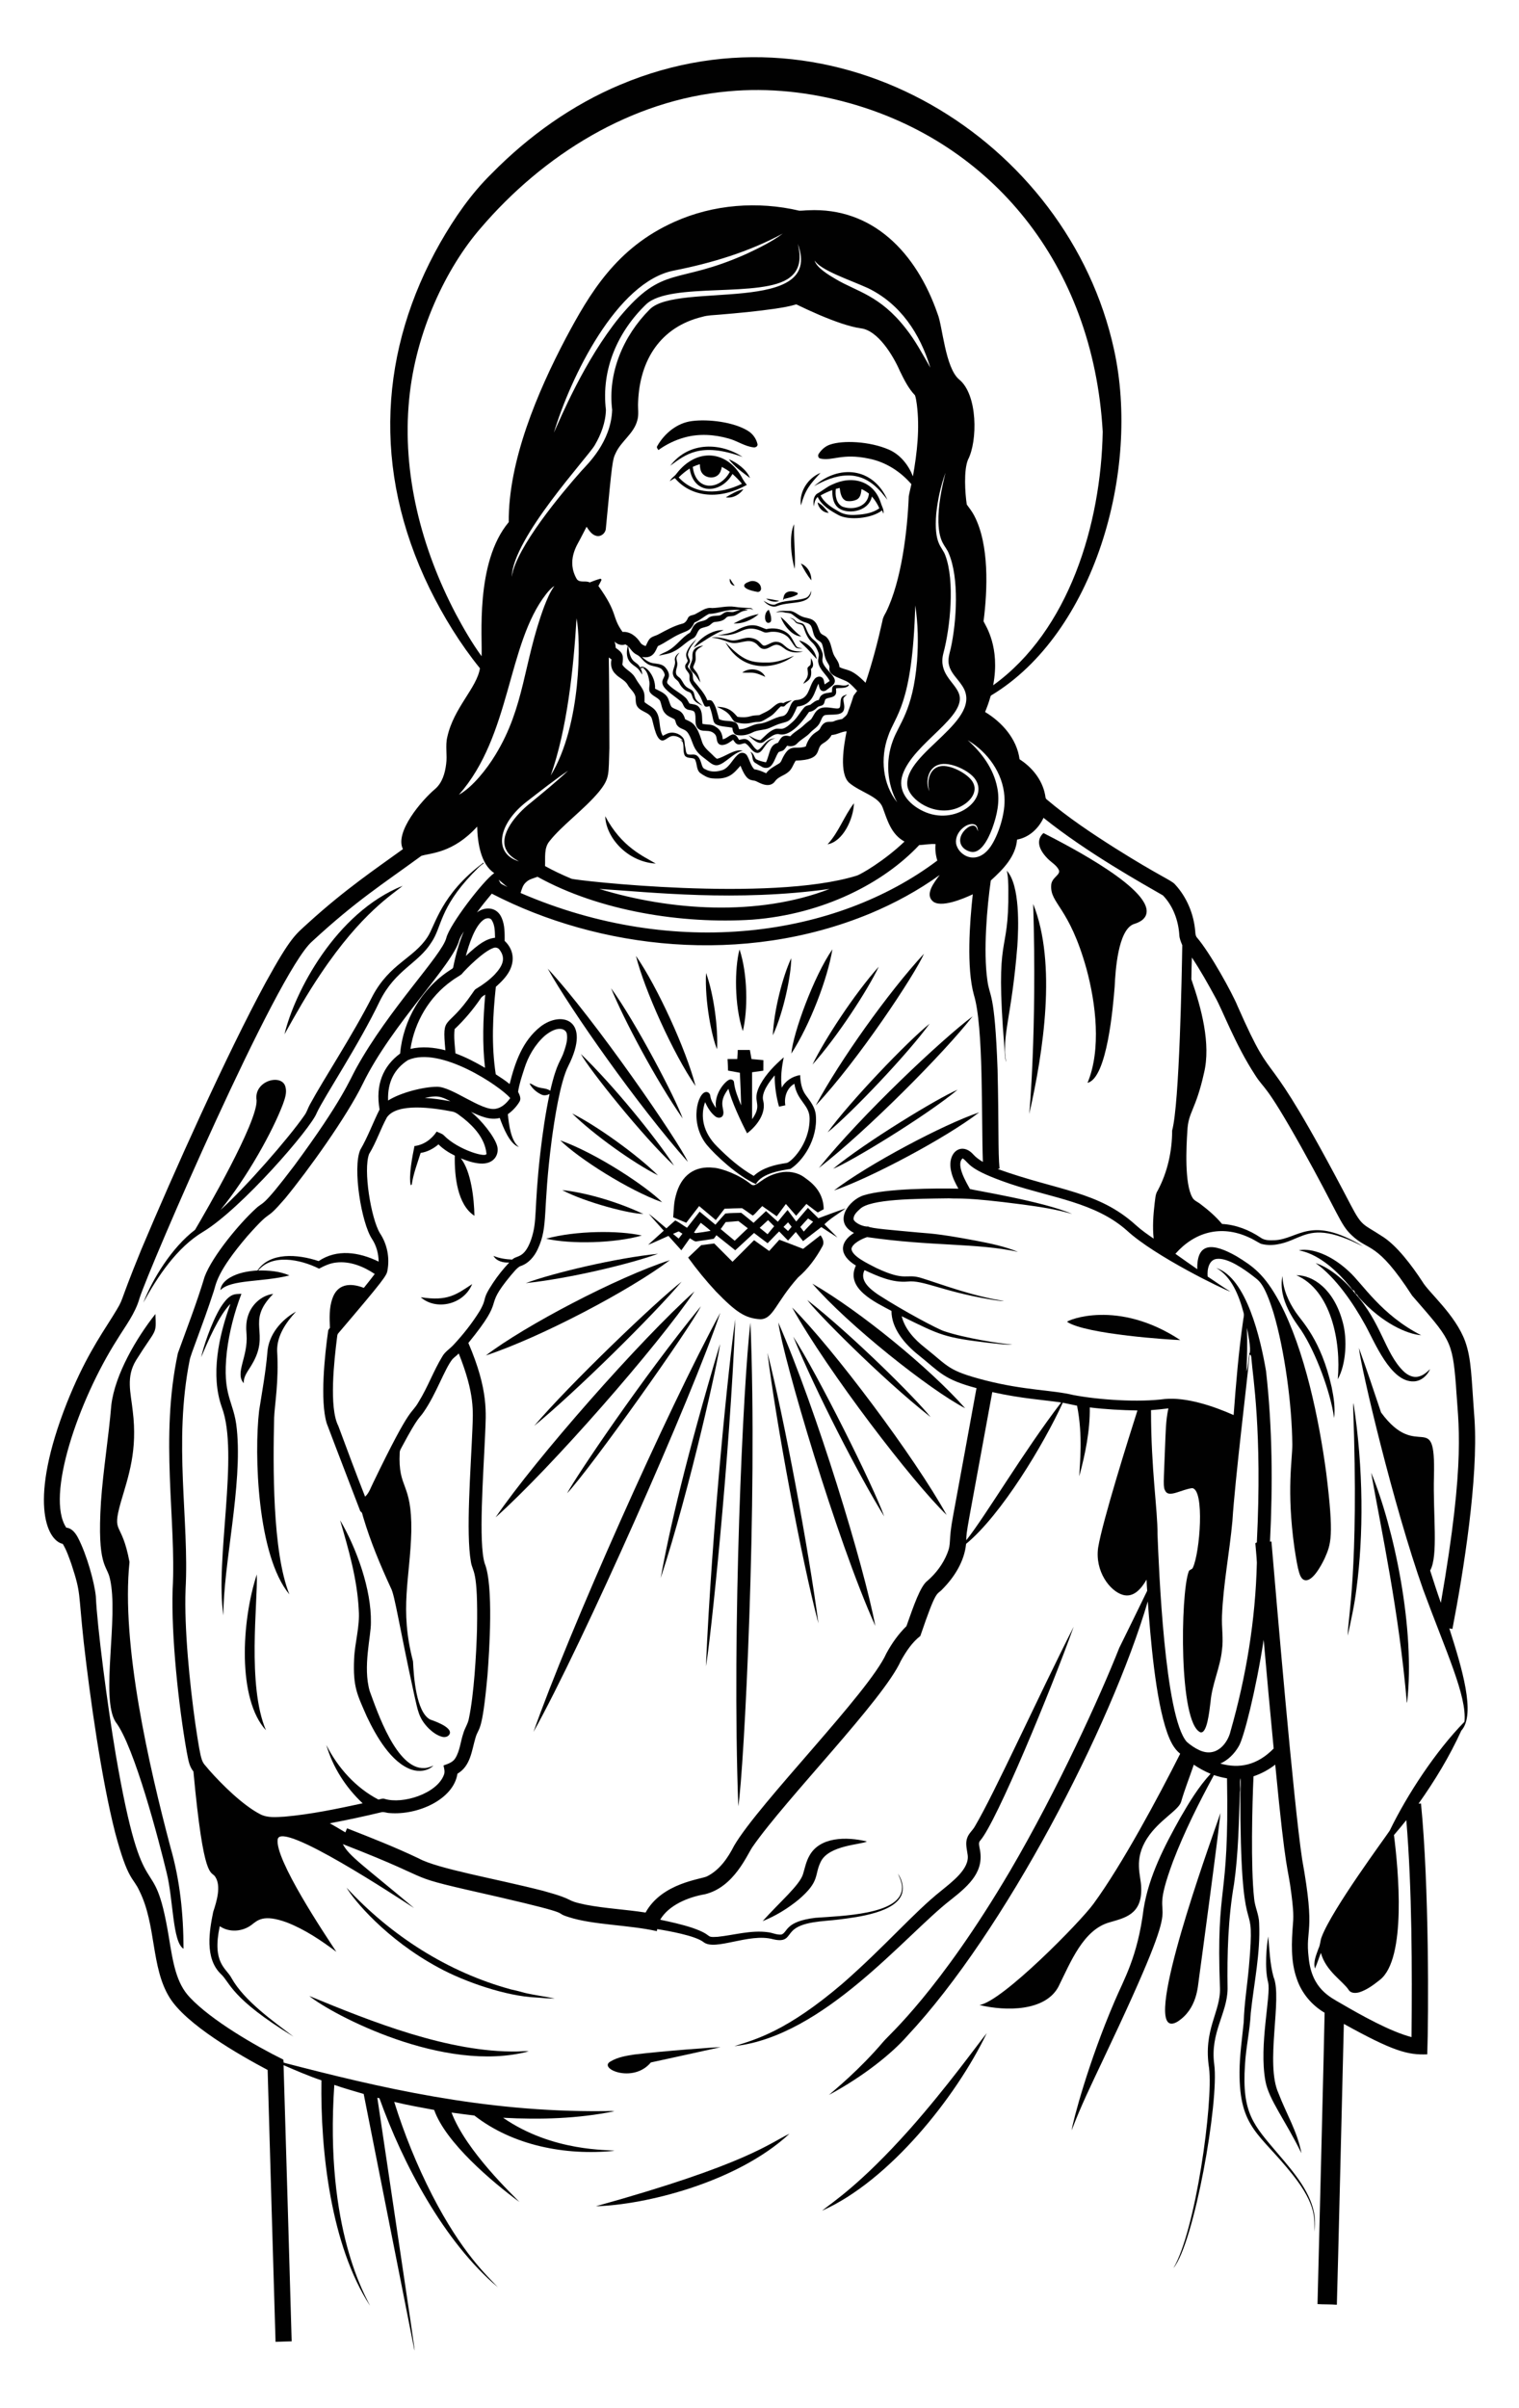 <?xml version="1.0" encoding="UTF-8"?>
<!DOCTYPE svg  PUBLIC '-//W3C//DTD SVG 1.1//EN'  'http://www.w3.org/Graphics/SVG/1.1/DTD/svg11.dtd'>
<svg enable-background="new 0 0 1060.326 1679.984" version="1.1" viewBox="0 0 1060.3 1680" xml:space="preserve" xmlns="http://www.w3.org/2000/svg">
<g fill="#010101">
	<path d="m433.08 59.062c150.38-63.387 312.62 38.896 344.49 184.61 18.8 85.126-14.1 198.31-85.496 241.36-0.722 0.333-0.722 1.219-0.971 1.862-0.954 3.346-2.161 6.608-3.493 9.819 11.912 7.183 22.194 18.802 24.078 33.005 8.639 5.508 15.625 14.107 17.719 24.287 0.367 1.298 0.09 3.013 1.394 3.86 14.841 12.55 31.047 23.362 47.44 33.756 31.247 19.661 39.436 22.455 41.904 25.325 8.301 8.95 13.204 20.822 14.175 32.955 0.107 1.411 0.169 2.974 1.146 4.125 9.448 10.965 24.964 39.384 28.356 47.79 28.882 65.492 13.88 14.13 79.243 139.24 7.754 14.774 8.395 12.727 21.212 21.116 10.711 6.429 21.633 21.375 28.508 31.837 4.426 7.696 23.049 23.057 29.913 41.718 4.497 12.598 4.302 24.746 6.557 54.561 2.65 41.303-7.626 105.76-15.433 146.16-0.542-0.102-1.631-0.305-2.172-0.406 8.65 27.115 18.744 59.95 8.38 71.326-8.182 17.933-18.441 34.868-29.845 50.933 0.429-0.023 1.275-0.073 1.698-0.096 5.681 57.115 5.353 148.35 4.373 175-13.67 0.55-23.797-2.17-58.224-21.234-0.094 3.945-4.641 191.96-4.875 195.93-4.492-0.389-9.012-0.181-13.504-0.468 0.105-4.081 4.965-196.4 4.955-203.25-8.955-5.225-16.026-13.667-19.355-23.509-4.435-12.369-3.736-25.754-2.731-38.637 0.672-6.839-0.243-13.69-1.072-20.473-2.602-21.14-3.641-10.658-11.303-90.467-4.554 3.544-9.7 6.303-15.168 8.143-0.908 19.661-2.003 63.005 0.418 85.106 0.451 5.959 3.448 11.393 3.516 17.42 0.948 21.025-3.623 41.746-5.852 62.557-0.581 12.144-3.374 24.061-4.035 36.21-2.271 34.04 6.132 42.04 23.057 62.038 11.512 13.441 23.597 27.67 25.591 43.953 0.316 3.47 0.209 6.98 0.023 10.468-0.503-8.177 2.029-17.933-15.388-39.816-22.909-28.954-37.242-32.174-37.085-71.58 0.056-11.703 1.772-23.294 2.929-34.913 0.356-12.877 2.466-25.613 3.606-38.423 4.85-54.815-4.664-8.587-5.908-102.77-0.085-8.058-0.175-16.122 0.147-24.174-0.011-1.608 0.045-3.216-0.135-4.797-0.796 3.182 0.226 6.523-0.406 9.762-0.722 21.33-1.033 42.756-4.046 63.928-4.215 24.186-4.898 48.845-4.531 73.341-0.187 17.021-12.261 30.588-9.333 52.49 3.58 25.929-14.056 124.94-28.435 142.26 15.457-26.006 27.787-115.23 24.857-139.46-4.278-27.012 8.188-39.194 7.584-55.916-2.765-75.971 6.534-56.707 4.932-146.27-3.109-0.53-6.168-1.275-9.147-2.274-10.586 19.502-20.563 39.399-28.519 60.136-22.13 59.771 18.53-3.35-49.2 139.18-7.562 16.02-15.36 31.967-21.584 48.563 0.816-6.294 11.663-47.521 30.065-90.253 6.139-14.632 15.967-30.466 20.173-64.386 3.674-22.797 14.468-43.586 25.619-63.517 6.218-10.727 12.685-21.477 21.121-30.624-4.108-1.71-8.035-3.848-11.72-6.337-2.929 8.668-6.337 17.172-8.882 25.963-1.859 5.948-15.421 12.715-23.508 25.134-9.956 15.131-4.348 26.443-4.323 34.76 0.726 18.921-12.019 21.1-22.019 24.095-18.372 5.074-27.171 27.617-35.765 44.946-9.174 17.151-36.383 17.24-55.176 12.753 15.804-2.17 70.943-58.462 79.667-70.632 19.904-27.141 45.273-74.516 60.509-104.67-4.554-3.6-7.014-9.063-8.966-14.378-8.427-23.7-11.776-66.942-13.645-91.928-25.698 87.294-99.837 230.55-167.97 303.24-10.294 11.801-30.253 28.06-54.601 41.092 3.675-3.241 21.147-17.314 38.123-37.322 3.453-4.253 38.708-34.859 88.249-118.86 33.408-56.948 63.294-122.8 76.275-155.7 6.518-13.266 13.069-26.516 19.502-39.822-0.186-2.601-0.372-5.203-0.435-7.798-3.856 6.64-9.216 12.759-16.607 10.625-8.957-2.599-19.584-16.432-17.183-33.039 3.109-18.736 21.599-77.395 27.413-95.579-11.105-0.22-22.227-0.762-33.259-2.139 0.198 16.291-3.132 32.385-7.341 48.049 0.327-8.829 2.649-28.245-1.541-49.24-3.329-0.66-6.642-1.388-9.96-2.088-13.364 29.08-42.807 78.125-67.495 98.474-1.236 12.194-8.075 23.074-16.539 31.623-4.131 4.564-3.909-1.161-15.399 32.61-5.869 4.599-10.027 10.958-13.628 17.403-12.249 27.216-80.115 96.058-103.41 129.62-3.755 5.211-12.836 28.282-33.378 33.197-11.621 1.991-25.237 7.562-31.171 17.758 7.488 1.574 14.976 3.228 22.256 5.609 15.702 5.391 8.369 6.909 17.899 6.32 11.641-1.224 23.232-4.83 35.026-3.211 3.2 0.339 6.218 2.014 9.497 1.608 4.464-1.639 2.346-9.111 23.655-11.658 17.873-1.352 58.789-2.158 60.379-19.829 0.44-3.871-1.236-7.516-2.754-10.959 2.675 3.911 4.148 9.029 2.878 13.718-3.993 13.256-30.465 16.56-44.291 18.272-10.381 1.347-26.066 1.145-32.526 8.216-3.399 3.527-3.656 7.87-13.408 5.496-16.689-4.463-40.112 8.385-48.292 2.099-5.724-4.606-25.277-8.006-32.447-9.13-0.039 0.356-0.13 1.078-0.175 1.433-19.845-4.457-44.476-4.274-61.542-9.807-12.103-3.718 7.002-1.074-48.433-13.91-74.959-16.975-34.707-8.078-109.26-37.006 4.446 8.472 13.543 14.156 49.748 44.602-11.151-7.158-92.607-61.101-95.185-48.038-2.414 13.698 33.15 66.761 40.917 78.561-10.744-8.024-22.013-15.62-34.574-20.506-16.421-5.962-20.422-1.487-24.744 1.817-6.286 4.689-15.512 5.366-22.058 0.818-5.533 25.885 4.504 29.178 8.154 36.109 8.948 16.054 29.247 30.226 43.326 40.962-44.199-27.108-43.925-37.448-50.764-43.755-11.421-11.087-7.926-30.342-5.299-43.304 2.425-7.329 5.703-18.047 1.422-24.484-2.897-4.63-8.028 4.383-15.23-73.499-3.239-3.798-3.64-8.938-4.661-13.611-5.712-32.134-10.915-81.047-9.847-113.52 2.631-48.388-9.063-105.22 3.657-164.63 6.427-17.753 13.278-35.387 18.712-53.483 5.491-14.459 24.149-36.913 35.624-47.372 5.597-5.363 3.54 0.825 26.905-29.992 33.798-45.741 38.854-60.22 43.225-67.957 22.805-41.394 59.786-78.783 62.896-90.873 2.242-9.27 25.612-39.829 33.474-45.301-9.442-6.104-11.664-21.256-11.918-32.424-16.942 18.647-32.598 18.369-38.964 20.416-27.704 20.245-45.389 31.219-76.298 59.736-24.635 21.514-113.58 227.66-120.39 248.78-2.968 10.688-9.926 19.547-15.614 28.875-27.092 42.494-50.133 109.6-35.55 131.28 3.944 0.361 6.45 3.815 8.171 7.031 6.232 11.993 11.517 31.331 12.46 40.934 0.915 20.963 7.986 75.224 13.904 110.38 19.872 115.7 26.128 60.981 37.057 127.3 2.898 17.68 5.055 32.1 14.751 42.175 14.998 15.941 45.62 33.682 65.147 43.292 0.079 0.694 0.164 1.416 0.254 2.15 65.955 17.123 139.08 34.6 222.88 33.812 2.663 0.09 5.333-0.299 7.99 0.068-25.517 5.214-51.757 5.959-77.697 4.554 35.065 24.175 74.093 22.055 77.742 23.057-34.592 3.517-71.181-3.851-97.775-24.609-5.321-0.683-10.654-1.275-15.958-2.077 10.222 27.08 43.593 58.223 47.395 62.399-19.372-14.29-51.522-41.512-59.533-64.233-9.322-1.738-18.672-3.358-27.882-5.626 6.986 22.368 15.811 44.167 26.488 65.034 20.799 40.446 38.399 56.275 45.866 64.307-37.616-31.659-66.416-86.453-82.669-131.86-0.367-0.09-1.1-0.271-1.467-0.356 28.053 188.21 25.793 173.2 25.946 176.4-11.839-59.679-23.638-119.36-35.466-179.05-6.856-2.048-13.763-3.927-20.512-6.32-6.933 101.14 22.47 148.4 24.925 154.07-27.258-42.041-34.636-107.32-33.931-157.25-8.995-3.036-17.713-6.817-26.42-10.592 1.964 64.222 3.792 128.46 5.654 192.68-3.747 0.135-7.499 0.147-11.246 0.355-1.868-63.229-3.764-126.45-5.524-189.68-19.614-10.395-57.071-31.746-68.606-50.764-12.89-21.043-9.069-50.245-20.811-73.973-4.555-10.096-7.903-6.55-17.075-41.007-9.634-37.938-17.407-93.562-21.838-132.35-3.981-36.432-1.767-33.813-8.617-54.708-1.721-4.842-3.38-9.762-6.032-14.181-11.67-2.677-23.849-30.735 2.771-98.203 11.768-29.545 22.366-45.294 32.057-60.588 9.194-15.027 2.221-3.256 19.993-46.667 22.307-52.972 59.586-136.15 86.816-186.26 17.727-32.125 20.764-33.315 29.608-41.453 25.998-23.668 47.915-38.33 66.18-51.565-5.931-11.671 12.9-33.93 22.515-42.006 4.943-4.289 6.867-10.97 7.629-17.25 0.925-6.354-0.739-12.843 0.858-19.129 4.5-20.291 20.629-34.139 22.747-47.779-13.859-17.115-25.449-36.002-35.167-55.741-40.661-83.292-34.462-167.2 7.37-240.99 10.027-17.521 21.595-34.36 36.081-48.512 25.637-26.06 55.996-47.757 89.785-61.937m75.226 4.677c-67.717 6.041-129.13 44.286-172.92 95.585-23.657 27.28-45.303 71.851-49.799 119.41-5.028 51.541 8.474 103.69 32.554 149.55 5.44 10.174 11.235 20.202 18.007 29.558 0.715-12.172-4.682-65.422 18.971-93.565-0.372-42.484 19.985-90.66 39.861-128.38 16.485-30.872 35.134-63 75.829-81.122 27.114-12.211 58.286-14.547 87.138-7.759 2.054 0.04 4.102-0.271 6.168-0.305 45.006-2.183 75.532 29.521 90.343 72.269 3.452 8.281 5.288 37.556 15.033 45.77 13.094 10.591 12.936 43.051 6.207 55.944-3.101 7.357-2.063 23.429-0.869 31.301 1.896 2.584 3.888 5.135 5.338 8.019 10.381 20.132 9.22 51.135 6.376 73.465 1.409 3.064 11.734 17.875 6.715 44.618 52.916-38.091 75.269-112.32 76.467-176.89-6.745-117.64-78.27-201.7-176.84-229.26-27.413-7.68-56.198-10.851-84.587-8.211m-37.717 125c-40.083 7.604-72.462 74.84-83.966 113.14 4.419-9.587 21.278-50.457 45.99-80.812 30.876-36.966 39.235-21.858 88.65-44.02 8.696-4.08 17.431-8.335 25.162-14.09-23.611 12.77-49.591 20.579-75.836 25.782m86.325-18.542c0.605 3.151 4.514 15.857-5.586 23.401-18.744 14.686-83.344 2.759-100.3 18.723-19.79 19.089-31.448 45.278-28.073 73.64-0.203 8.763-3.436 17.262-7.855 24.744-4.917 8.413-57.14 64.563-57.879 91.737 2.861-20.318 35.327-58.956 48.602-73.871 4.145-4.618 20.698-20.056 21.483-42.598-3.169-25.785 7.721-51.558 26.177-70.057 19.107-19.658 122.02 4.379 103.43-45.719m11.686 11.505c1.29 5.098 10.078 10.292 14.976 13.154 14.317 8.55 30.592 11.063 48.693 34.331 6.732 8.447 11.777 18.035 17.143 27.362-7.24-23.893-20.979-44.572-43.535-55.515-12.924-5.868-33.048-12.375-37.277-19.332m-27.238 33.638c-13.058 1.896-26.206 3.115-39.348 4.215-3.922 0.367-7.911 0.35-11.709 1.478-29.15 7.028-43.895 30.049-44.895 59.905-0.22 4.142 0.66 8.385-0.581 12.437-2.381 9.187-11.303 14.412-15.1 22.842-2.15 4.482-2.383 5.653-6.85 52.789-0.305 3.12-3.499 5.694-6.619 4.859-3.233-0.745-5.062-3.82-6.822-6.348-1.507 3.019-3.126 5.976-4.655 8.983-1.797 3.557-9.646 14.767-2.127 27.583 2.156 2.776 6.151 0.779 8.989 2.268 2.489-0.971 4.983-1.941 7.573-2.613l0.7 0.7c-0.615 1.518-1.45 2.929-2.206 4.379 13.993 19.476 9.053 21.23 16.855 32.08 5.22-0.502 9.768 3.239 12.426 7.403 0.79 1.337 2.291 1.947 3.69 2.455 0.897-1.563 1.467-3.329 2.573-4.768 1.636-2.043 4.418-2.28 6.568-3.532 5.259-2.788 10.496-5.761 16.297-7.279 2.127-0.406 3.307-2.206 4.119-4.046 1.016-2.206 3.832-1.693 5.581-2.929 3.538-1.761 7.014-4.689 11.218-3.973 5.282-0.124 10.53-1.665 15.84-0.869 3.555 0.621 7.161 0.604 10.75 0.841 1.021-0.039 1.659 0.796 2.297 1.467-1.935-1.557-4.379-0.604-6.602-0.626 0.942 0.096 1.857 0.322 2.748 0.677-1.478 0.305-3.013 0.389-4.396 1.027-2.195 0.942-4.001 2.844-6.484 3.053-1.524 0.271-3.38-0.068-4.447 1.32-1.919 2.099-4.813 2.551-7.499 2.793-1.924 0.045-2.934 1.896-4.503 2.703-1.856 0.942-4.029 1.055-5.869 2.031-2.432 1.676-2.353 5.423-5.169 6.743-4.938 2.415-8.504 6.862-13.509 9.164-3.183 1.732-6.839 2.037-10.298 2.9 1.975-1.704 4.593-2.291 6.766-3.685 5.688-3.228 9.232-9.079 14.914-12.318 1.467-2.099 1.992-4.954 4.306-6.422 2.37-2.02 5.987-1.332 8.188-3.595 2.065-2.015 5.135-1.653 7.765-1.975 1.873-0.175 3.042-1.919 4.791-2.415 1.868-0.643 3.843 0.384 5.722-0.203 1.445-0.406 2.833-0.987 4.294-1.36-11.526-0.496-14.493 2.701-21.708 2.821-3.555 1.71-6.422 4.627-10.157 5.998-2.831 5.872-4.645 5.484-10.253 8.024-5.355 2.347-9.982 6.044-15.298 8.459-1.511 2.725-2.902 9.141-11.133 7.55 2.274 1.947 4.763 3.939 7.827 4.373 2.861 0.48 6.185 0.491 8.323 2.765 1.772 1.992 3.482 4.774 2.404 7.511-0.389 1.354-1.71 2.923-0.44 4.215 3.516 3.894 8.526 6.027 12.341 9.599 1.253 1.117 1.84 2.72 2.765 4.08 2.246 0.53 4.949 0.451 6.546 2.432 2.788 3.245 2.015 7.782 2.5 11.709 3.126 0.745 6.693 0.011 9.379 2.195 3.143 1.676 4.588 5.18 4.763 8.594 2.545-0.491 4.294-2.624 6.709-3.363 2.443-0.474 3.657 2.037 4.678 3.769 1.806-0.31 3.753-1.146 5.524-0.214 3.239 1.546 4.148 5.649 7.246 7.319 3.089-0.435 5.993-8.613 12.505-8.092-7.443 0.901-8.349 11.607-13.549 9.892-3.245-1.213-4.486-4.954-7.449-6.563-1.552-0.056-2.94 0.965-4.503 0.813-1.941-6e-3 -2.94-1.907-3.956-3.256-2.02 1.552-4.153 3.183-6.732 3.589-1.287 0.282-2.748-0.028-3.6-1.067-1.428-1.8-0.739-4.441-2.189-6.224-3.943-4.495-9.141-0.674-12.352-4.554-2.477-3.267-0.412-7.714-2.156-11.229-1.433-1.546-3.939-0.824-5.603-2.031-2.139-1.162-2.116-4.069-4.046-5.445-6.063-5.001-11.977-8.277-12.651-12.443-0.418-2.06 1.061-3.758 1.653-5.603-0.175-1.755-1.202-3.403-2.489-4.571-3.16-1.93-7.302-1.428-10.248-3.837-2.68-1.625-4.063-4.751-6.969-6.021-2.556-1.264-4.08-3.702-5.818-5.823 1.735 13.044 5.795 9.704 8.329 14.886 2.869-2.844 10.881 5.392 10.439 14.751 2.833 1.501 6.066 2.63 8.12 5.231 1.727 2.184 1.8 5.175 3.352 7.454 3.007 2.596 7.447 1.355 9.503 8.622 3.923 2.08 7.599 1.807 11.737 15.569 0.976 3.414 3.702 5.874 6.235 8.193 1.422 1.241 2.579 2.805 4.198 3.826 4.963-0.852 12.927-7.475 18.108-5.536-6.054 0.744-12.236 9.004-17.538 9.999-2.663 0.48-4.864-1.332-6.794-2.872-2.72-2.206-5.761-4.114-7.855-6.975-3.087-3.939-3.47-9.271-6.574-13.193-1.744-2.212-5.028-2.212-6.783-4.424-1.32-1.208-1.179-3.216-2.15-4.565-2.235-1.298-4.859-2.082-6.563-4.136-2.33-2.404-2.319-5.953-3.589-8.859-1.964-2.579-5.711-3.307-7.223-6.303-0.818-2.218 0.316-4.593-0.169-6.867-0.553-3.374-1.303-7.212-4.193-9.412l0.485-0.327c-0.875 0.028-1.778-0.011-2.534 0.474 1.021 1.208 1.067 2.833 1.298 4.328-1.208-1.631-2.122-3.521-3.747-4.791-2.677-2.348-9.051-4.505-6.376-15.258-0.547-0.367-1.095-0.728-1.631-1.083-2.72 0.959-5.694 0.079-7.629-1.992 0.536 1.416 0.745 2.923 0.846 4.435 5.243 3.567 5.512 5.406 4.599 11.698 1.727 2.788 4.819 4.221 7.025 6.563 1.817 1.67 2.652 4.063 4.114 6.01 5.005 6.91 4.289 7.251 4.351 13.554 2.635 2.308 6.207 3.561 8.16 6.614 3.329 5.067 1.591 11.698 4.599 16.923 0.925-0.491 1.845-1.016 2.821-1.428 3.77-1.794 8.639-0.48 11.229 2.731 1.518 1.873 0.971 4.407 1.62 6.591 0.463 1.574 0.231 3.532 1.383 4.83 3.129 1.592 7.084-2.601 9.768 6.235 0.525 1.659 0.909 3.803 2.844 4.356 3.815 2.212 8.572 1.862 12.572 0.361 4.977-2.381 6.755-8.318 11.224-11.337 1.727-0.971 4.108-0.48 5.208 1.202 1.952 3.126 2.59 7.059 5.163 9.796 2.94 0.35 5.643 1.552 8.318 2.765 2.178-3.081 5.62-4.746 8.747-6.67 1.862-0.937 2.173-3.166 3.177-4.802 5.088-9.486 8.2-4.807 15.738-7.2 1.14-3.815 3.329-7.437 6.681-9.683 1.191-0.869 2.714-1.484 3.335-2.934 3.282-6.667 7.081-3.679 9.638-5 1.828-0.841 3.826-1.134 5.773-1.58 1.32-1.236 3.098-2.24 3.713-4.035 6.24-16.565 2.248-9.309 6.715-15.563-1.868-2.048-3.786-4.069-5.965-5.784-3.919-2.879-14.427-4.301-13.385-10.225 0.282-1.777-1.151-3.121-1.845-4.605-2.015-3.617-1.93-7.883-3.183-11.732-0.626-2.336-3.487-2.663-4.655-4.588-1.93-2.483-1.721-5.863-3.262-8.521-1.208-1.902-3.617-2.054-5.496-2.9-2.861-1.095-5.079-3.262-7.533-4.994-1.591-1.236-3.696-0.875-5.519-1.411-1.964-0.559-4.006-0.327-5.965 0.09 3.154-1.856 6.839-0.959 10.287-1.083 2.963 0.435 5.163 2.782 7.911 3.826 2.754 1.258 6.128 1.033 8.498 3.121 2.359 1.958 2.912 5.112 4.159 7.759 0.841 1.986 3.324 2.156 4.661 3.674 2.821 2.861 3.171 7.048 4.401 10.688 1.027 3.583 4.464 6.117 4.503 10.056 5.118 2.769 7.927 0.424 18.244 10.964 4.74-14.102 8.526-28.514 11.76-43.033 0.265-2.268 1.439-4.232 2.528-6.179 10.814-21.885 14.93-56.696 15.879-80.88 0.502-2.838 1.247-5.632 1.828-8.453-7.635-8.871-18.046-15.541-29.603-17.803-18.931-4.048-25.666 1.884-33.919-0.079-1.608-0.333-1.981-2.246-1.061-3.436 1.879-2.833 4.599-5.254 7.883-6.314 8.742-3.029 27.289-2.412 41.046 3.549 7.917 3.482 13.628 10.699 16.731 18.616 2.934-16.511 4.853-33.445 2.725-50.177-0.361-2.139-0.553-4.334-1.292-6.376-4.661-4.859-7.629-10.987-10.558-16.968-4.766-10.933-15.378-28.329-27.204-29.727-4.43-0.621-8.73-1.896-12.984-3.233-11.026-3.674-21.646-8.447-32.103-13.492-4.719 1.444-9.611 2.217-14.475 2.968m112.17 142.89c-1.762 21.94 4.107 22.829 6.377 29.405 6.626 17.718 3.471 50.01-1.422 68.234-3.574 13.88 7.413 19.67 10.75 27.701 6.669 16.18-31.637 34.624-39.151 56.807-3.885 11.099 3.722 20.509 14.203 25.5 22.2 10.76 46.248-8.213 36.464-22.222-3.899-5.818-17.497-12.652-25.506-10.146-7.451 2.25-9.489 11.888-6.568 18.588-2.14-8.56 0.939-16.18 7.522-17.459 7.05-1.542 19.405 5.266 22.668 10.755 4.459 7.147-2.007 15.151-11.049 18.52-15.845 5.815-32.969-5.839-34.433-15.586-3.12-23.24 55.32-45.933 37.892-70.384-2.979-4.526-7.432-8.244-8.797-13.678-1.157-4.052 0.305-8.143 1.213-12.076 4.029-18.412 5.97-48.79-1.461-66.157-2.195-5.551-6.665-6.851-7.195-21.573-0.209-11.732 2.156-23.316 4.954-34.653-3.307 9.154-5.412 18.753-6.461 28.424m-272.33 56.277c-27.381 35.14-24.291 98.478-60.864 139.97 9.452-5.229 19.495-17.913 25.551-27.938 20.565-33.678 19.349-63.921 33.942-103.29 1.952-4.988 3.978-10.044 7.155-14.401-2.325 1.428-4.091 3.561-5.784 5.66m257.68 7.9c-1.997 70.598-14.223 76.585-19.039 91.488-5.44 15.038-3.786 33.208 6.405 45.883-7.087-12.951-8.188-28.886-3.104-42.728 4.353-12.306 14.031-20.726 16.974-55.566 0.936-13.012 0.761-26.166-1.236-39.077m-236.43 8.967c-2.106 35.124-6.624 77.511-18.046 109.71 21.578-35.305 21.078-95.068 18.046-109.71m22.503 27.34s0.354 20.253 0.412 63.155c-0.694 18.588 0.516 20.857-7.279 30.534-10.101 12.151-26.005 23.636-34.41 34.354-4.136 4.842-2.929 11.624-3.222 17.487 5.959 3.307 12.138 6.202 18.43 8.826 2.653 1.207 138.3 16.649 199.07-2.116 2.783-0.802 19.263-10.285 33.412-23.807-9.363-5.049-12.056-15.168-15.191-23.616-2.788-7.974-15.294-10.616-23.322-17.284-7.327-6.51-3.792-26.334-1.89-36.007-3.668 0.181-6.794 2.432-10.445 2.556-1.416 2.675-3.798 4.548-6.337 6.083-5.448 3.416 0.854 11.338-18.712 11.777-1.834 2.664-2.624 6.117-5.355 8.092-2.799 2.421-6.873 3.126-9.051 6.264-3.949 5.537-11.035 1.047-13.148 0.102-3.267-1.572-6.266 1.353-11.021-10.88-4.465 4.858-7.697 10.027-19.919 8.792-3.109-0.271-5.818-2.026-8.301-3.775-2.872-2.477-1.806-6.822-3.82-9.757-2.105-1.1-5.062-0.186-6.732-2.195-1.806-3.075-0.282-6.935-1.828-10.084-0.491-0.254-0.965-0.525-1.416-0.813l1.738 0.175c-1.8-2.003-4.447-3.307-7.172-3.092-2.223 0.231-3.781 1.992-5.744 2.85-5.525 2.388-7.308-10.747-8.684-14.976-1.625-4.497-7.409-4.571-10.005-8.205-1.501-2.054-1.162-4.723-1.433-7.099-0.756-3.256-3.758-5.271-5.344-8.092-1.879-3.561-6.01-4.825-8.6-7.719-2.776-2.534-3.713-6.58-2.771-10.157-0.64-0.476-1.278-0.922-1.91-1.373m250.53 57.721c9.819 8.679 18.08 19.914 20.608 32.994 2.043 9.632-0.169 19.524-3.493 28.598-2.72 7.251-8.141 18.406-15.569 16.094-7.163-2.063-9.32-9.045-3.357-15.191 1.642-1.535 3.713-3.154 6.111-2.844 1.868 0.406 2.235 2.46 2.878 3.961-0.158-1.71-0.355-3.871-2.122-4.701-4.852-2.218-14.18 4.786-13.182 13.035 1.345 8.43 14.477 16.264 24.202 2.127 5.07-7.392 10.518-22.921 9.559-34.845-1.094-16.34-11.748-31.068-25.635-39.228m-307.01 42.231c-21.106 15.9-24.376 36.873-6.264 42.277-3.482-1.952-7.071-4.26-8.826-8.007-5.49-10.457 7.108-25.032 16.742-32.588 8.972-7.381 17.995-14.734 26.471-22.673-9.677 6.563-18.875 13.831-28.123 20.991m341.47 27.109c-0.974 11.743-9.527 20.57-18.334 28.536-2.655 18.385-5.307 49.33-2.409 69.566 1.561 12.403 5.101 6.668 7.127 62.162 0.946 38.848 0.266 58.261 1.377 69.205-0.327 0.085-0.971 0.254-1.292 0.339 42.377 15.298 70.115 15.28 96.477 39.179 3.837 3.499 8.114 6.467 12.397 9.384-0.863-8.193-0.282-16.455 0.677-24.609 0.485-3.025 0.395-6.303 2.167-8.938 6.834-12.809 10.05-27.408 10.061-41.882 5.099-18.56 6.765-110.12 7.065-129.27-0.937-2.308-1.986-4.638-2.065-7.178-0.655-10.073-4.351-20.258-11.449-27.571-13.447-7.798-52.505-29.4-83.346-54.11-3.426 7.516-10.169 13.712-18.453 15.185m-68.33 3.837c-24.711 26.301-66.619 48.199-116.46 52.016-49.094 3.174-106.86-6.018-149.95-29.907-2.731 1.083-5.823 1.614-7.985 3.775-2.246 1.907-3.013 4.83-3.826 7.539 108.16 46.733 220.19 30.558 290.87-22.628-1.117-3.719-1.62-7.635-1.225-11.506-3.835-0.276-7.605 0.519-11.42 0.711m-34.308 47.756c-88.681 36.735-189.34 24.763-264.03-13.876-3.583 4.26-7.093 8.6-10.383 13.097 5.536-4.165 14.001-4.144 17.346 3.944 2.161 5 2.037 10.614 2.026 15.924 5.542 5.214 7.527 12.759 3.408 20.839-2.297 4.401-5.914 7.911-9.565 11.201-2.173 20.241-3.188 40.838-0.051 61.034 3.312 2.122 6.613 4.283 9.666 6.783 3.833-15.274 9.008-30.077 21.437-39.963 14.817-11.539 35.877-5.005 19.524 27.362-5.804 11.304-9.844 38.859-11.512 51.034-6.682 51.25-2.215 60.335-9.779 76.67-2.449 5.355-6.636 10.287-12.448 12.036-2.568 1.546-4.339 4.131-6.343 6.32-20.613 24.861-2.105 13.378-29.67 47.175 14.346 33.376 12.208 49.303 11.709 63.421-1.276 29.115-4.753 75.846-0.316 90.371 6.312 15.359 3.22 61.498 1.947 78.081-3.83 42.071-6.13 35.586-8.385 43.659-2.644 8.787-3.336 19.582-12.578 24.981-2.679 17.801-27.483 29.111-47.496 27.447-2.048-0.057-4.085-1.151-6.111-0.446-11.76 2.827-23.593 5.344-35.477 7.584 3.651 2.054 7.245 4.215 10.851 6.348 0.384-0.959 0.767-1.913 1.168-2.849 16.838 6.602 33.699 13.216 50.024 21.009 13.155 7.246 53.367 14.054 86.884 22.628 24.684 6.772 13.505 6.305 29.789 9.7 13.78 2.63 27.836 3.284 41.684 5.445 11.527-20.897 39.187-23.208 42.971-25.303 8.73-4.396 14.502-12.804 18.808-21.291 17.471-29.915 94.29-107.15 106.26-134.13 3.781-6.963 8.368-13.537 14.051-19.073 4.919-13.884 9.732-28.132 14.722-31.707 5.942-5.146 10.789-11.647 13.74-18.954 3.136-7.749 0.57-7.753 4.142-26.522 5.417-29.631 10.936-59.245 16.297-88.881-23.263-6.208-25.494-11.102-40.448-23.051-9.589-7.587-18.957-18.624-18.898-30.822-11.121-6.002-32.456-15.563-24.834-31.634-12.146-7.368-11.477-16.335-1.337-22.775-15.21-7.692-3.324-23.264 6.93-26.279 15.248-4.761 50.233-4.937 65.96-4.593-2.054-3.724-4.035-7.545-4.966-11.72-3.384-13.58 7.172-21.392 15.428-12.076 1.868 2.099 4.221 3.674 6.613 5.124-1.094-31.66 0.592-94.312-6.275-116.59-5.223-19.002-2.935-50.517-0.767-70.113-6.7 3.162-22.632 9.832-28.068 4.723-5.22-4.804 0.809-12.695 4.988-18.204-15.072 10.858-31.51 19.757-48.636 26.918m-259.22-23.621c1.722 3.131 0.247 2.229 6.196 5.101-2.212-1.529-4.125-3.408-6.196-5.101m70.231 6.433c49.226 15.123 110.62 19.445 160.79 0.011-65.458 9.072-124.62 2.261-160.79-0.011m-80.089 21.093c-6.695 3.893-11.048 18.247-13.075 25.675 9.256-8.759 14.583-12.062 20.399-12.697-0.147-4.187 6e-3 -8.763-2.364-12.414-1.084-1.664-3.431-1.354-4.96-0.564m-17.623 14.429c-4.214 17.276-47.117 58.79-67.314 100.3-11.189 22.973-38.002 60.331-54.307 80.157-15.772 18.257-6.985 4.495-26.268 26.189-21.667 25.362-21.806 33.409-23.616 38.789-8.095 24.809-16.109 43.855-16.726 47.869-11.44 57.682-0.223 111.42-2.833 159.74-1.044 27.345 2.925 66.208 6.805 93.859 4.509 30.174 4.297 25.481 9.514 32.165 9.015 10.252 23.635 24.64 35.641 30.878 5.276 2.81 11.472 2.054 17.211 1.76 18.356-1.625 36.436-5.423 54.426-9.316-11.777-11.043-20.845-25.117-25.337-40.657 8.024 15.856 20.467 29.806 36.352 38.061 1.399-0.209 2.844-1.01 4.266-0.497 12.626 3.923 36.545-3.581 41.425-16.731 0.897-2.156 0.164-4.424-0.271-6.574 3.104-1.123 6.636-2.172 8.363-5.254 3.154-5.237 3.521-11.534 5.491-17.222 0.971-3.561 3.256-6.613 3.865-10.281 3.53-16.533 5.19-45.053 5.665-61.987 0.832-43.287-3.13-39.6-4.289-47.496-3.51-20.305-0.099-63.699 1.083-92.465 0.42-12.218 1.786-24.313-9.536-52.722-1.383 1.461-3.07 2.584-4.452 4.046-5.453 6.865-11.158 23.923-19.88 36.583-3.621 5.398-3.326 2.093-15.411 24.626-0.632 1.213-1.462 2.415-1.462 3.848-1.314 25.995 8.49 20.015 8.103 54.736-0.813 33.28-8.436 54.007 1.179 90.969 0.513 10.934 2.196 35.183 11.878 40.544 1.024 0.388 15.767 5.081 13.712 10.05-0.846 2.014-3.38 2.601-5.321 2.02-3.561-0.959-6.591-3.239-9.226-5.733-7.324-7.386-7.684-12.897-10.202-23.559-10.335-47.15-13.578-69.722-16.28-74.464-7.398-16.043-14.248-32.396-19.293-49.342-0.581-1.428-0.429-3.442-2.026-4.176-15.563-40.408-23.446-61.299-23.446-61.299-4.855-15.776-1.389-48.033 0.937-64.402 0.011-0.959 0.751-1.603 1.264-2.308-0.288-6.834-0.598-13.904 1.715-20.456 3.447-10.042 12.026-11.292 21.962-7.443 2.545-3.228 5.163-6.393 7.618-9.689-7.878-5.27-17.346-9.136-26.979-7.973-4.255 0.44-8.165 2.268-11.89 4.26-13.445-6.722-32.919-10.387-42.474 1.292 7.364-0.13 14.971 0.463 21.787 3.442-19.337 4.825-40.767 2.624-48.202 10.276 0.327-3.995 3.532-6.935 6.783-8.842 5.778-3.335 12.522-4.486 19.101-4.904 8.691-12.847 27.841-11.51 42.711-6.546 12.763-8.594 28.05-6.368 41.887 0.361-0.079-5.57-1.574-11.156-4.644-15.817-7.388-11.104-13.675-49.522-8.188-62.162 5.276-8.989 8.792-18.864 13.475-28.141-3.043-17.373 2.501-30.264 14.344-39.043 2.071-23.277 15.055-45.414 34.738-58.128 0.767-0.688 2.161-0.976 2.325-2.127 1.682-8.521 4.04-16.929 7.387-24.953-1.165 1.886-2.356 3.793-3.14 5.881m23.751 5.682c-6.784 2.359-18.431 13.916-22.301 18.452-2.223 1.586-4.678 2.855-6.845 4.537-15.507 11.043-25.873 28.66-28.705 47.417 8.035-1.896 16.472-1.095 24.394 0.976-2.424-26.069 0.578-13.141 18.729-39.658 0.886-1.157 1.507-2.618 2.85-3.329 4.638-2.782 9.063-5.993 12.826-9.886 5.681-6.095 7.987-11.467 3.228-17.499-0.988-1.23-2.737-1.602-4.176-1.01m487.25 21.878c6.895 19.847 13.784 44.965 8.792 65.446-5.752 25.883-10.955 26.871-11.585 40.166-0.752 11.032-2.079 37.033 3.51 46.616 1.185 2.212 3.719 3.025 5.586 4.531 5.462 4.125 10.71 8.622 15.106 13.893 9.655 0.542 18.949 4.17 26.934 9.537 2.793 2.065 6.506 1.935 9.824 1.817 16.904-0.869 24.889-17.796 61.643 4.227-3.747-1.608-7.33-3.572-11.133-5.039-20.404-8.093-27.824-3.829-38.518 0.655-6.738 2.838-14.418 4.65-21.629 2.635-2.985-1.518-5.773-3.431-8.888-4.684-18.96-8.512-37.284-3.671-50.797 11.686 5.084 3.589 10.14 7.217 15.281 10.733-0.428-18.976 10.897-18.438 27.453-8.995 11.257 6.907 19.464 12.412 30.111 32.255 17.451 33.092 27.453 81.66 32.413 118.66 5.526 44.633 3.378 49.727-1.072 59.832-2.523 5.349-8.952 17.131-14.339 15.033-2.915-1.258-4.192-5.321-6.811-22.786-5.554-40.143-1.341-61.021-1.428-71.755-0.233-27.676-5.34-65.587-13.154-91.929-6.581-20.955-10.216-22.254-13.859-25.224-6.235-4.84-17.978-13.311-25.839-12.262-5.243 0.633-6.745 7.148-6.23 12.318 5.31 3.47 10.445 7.212 15.873 10.518-4.329-1.271-52.702-24.634-72.178-42.581-22.037-19.646-52.42-22.862-81.467-32.593-30.346-10.334-28.133-14.345-33.248-17.826-5.227 4.411 3.256 17.908 5.073 21.387 1.739 0.721 51.567 8.665 71.309 17.397-11.274-3.301-22.921-5.022-34.54-6.58-40.805-5.324-43.25-3.82-51.446-4.3-23.211 0.32-54.834 0.35-62.094 7.443-2.054 1.913-4.706 4.21-4.447 7.291 1.255 2.91 7.493 5.314 10.129 4.875 2.032 1.452 17.334 2.537 34.907 4.204 6.764 0.714 11.781 0.306 40.155 5.671 10.033 1.913 20.117 3.978 29.608 7.855-29.116-6.327-59.594-3.686-105.34-10.293-3.495 1.058-10.257 4.401-10.919 8.069 0.11 5.254 11.721 10.527 17.279 13.436 21.255 10.013 20.419 3.406 32.074 7.206 11.742 3.622 35.738 12.724 57.253 15.845-3.487 0.096-6.907-0.734-10.343-1.202-32.906-5.554-46.395-13.561-56.999-12.352-10.676 0.959-20.709-3.612-30.156-7.968-3.559 6.998 3.229 12.87 9.728 17.239 18.011 11.612 41.416 23.921 45.747 25.325 14.223 4.836 39.482 8.804 47.728 9.35-5.406 0.322-10.784-0.7-16.156-1.14-31.395-3.761-33.707-5.14-61.113-18.627 2.246 9.029 8.888 16.144 16.003 21.759 17.19 13.576 15.755 16.085 42.327 22.995 28.077 7.128 46.141 6.556 61.502 10.231 17.705 3.395 45.613 5.231 63.861 2.771 15.148-1.387 34.111 5.017 48.015 11.207 1.631-21.878 3.442-43.761 6.563-65.486 0.164-1.992 0.999-4.012 0.356-5.993-3.191-11.894-8.343-25.139-19.062-31.143 21.265 6.93 30.976 49.696 34.755 71.879 4.469 39.512 4.74 79.384 2.782 119.06l0.993-0.135c3.406 39.945 15.449 182.28 21.449 221.82 9.635 53.187 1.96 47.215 4.576 68.838 2.203 21.592 14.912 27.179 22.803 31.826 14.118 8.21 34.118 19.427 48.969 23.3 0.423-47.792 0.388-102.77-3.64-151.37-2.816 3.521-5.694 6.992-8.634 10.417 3.027 23.705 9.033 86.359-9.852 101.05-4.328 3.431-8.871 6.845-14.175 8.594-2.522 0.734-5.953 0.925-7.562-1.58-4.122-6.312-15.869-12.952-19.429-25.867-1.422 3.617-2.551 7.353-4.119 10.913-1.343-4.757 0.954-9.525 2.455-13.961 1.315-2.534 1.168-5.462 2.223-8.069 7.296-19.393 44.457-69.461 47.479-74.136 12.283-25.327 32.18-55.54 52.197-75.982 1.848-17.842-12.905-48.947-28.813-92.166-20.846-58.914-43.023-152.88-44.884-168.65 5.412 14.925 10.456 29.986 15.479 45.042 25.72 35.099 38.057-4.066 36.927 44.297-0.758 26.842 3.152 55.673-2.663 65.971 2.421 7.533 4.825 15.078 7.477 22.538 17.626-101.2 12.092-124.64 10.518-151.95-2.528-31.51-4.225-31.989-30.596-62.427-25.058-38.682-30.066-30.401-42.322-42.232-7.886-7.405-8.837-14.443-35.088-61.468-25.751-45.907-25.534-39.591-32.238-50.256-13.903-21.307-22.71-45.38-27.808-54.285-5.107-9.373-10.321-18.706-16.263-27.583-0.218 5.067-0.269 10.135-0.353 15.208m-496.12 13.368c-5.276 7.742-11.354 14.931-18.159 21.37-0.688 5.626 0.152 11.297 0.604 16.917 7.195 2.652 14.023 6.196 20.619 10.084-1.947-16.963-1.349-34.1 0.152-51.068-1.19 0.739-2.494 1.433-3.216 2.697m44.692 26.076c-6.834 6.151-11.585 14.418-14.282 23.153-1.67 5.22-3.476 10.456-4.26 15.902 0.993 2.031 2.268 4.435 1.095 6.692-2.077 3.504-4.921 6.546-8.239 8.905 0.728 7.348 2.128 18.729 7.736 22.859-6.428-1.804-11.121-13.99-13.385-20.23-7.009 1.84-13.78-1.45-20.038-4.215 6.886 5.421 16.231 16.873 18.193 23.638 1.651 5.654-1.798 13.068-11.923 12.352-4.65-0.361-9.108-1.896-13.408-3.611 7.213 9.048 9.311 28.525 9.486 40.065-11.939-7.724-13.979-27.747-13.695-41.972-4.159-2.031-8.115-4.56-11.393-7.844-3.544 3.03-7.81 5.282-12.46 5.981-2.257 7.274-5.079 14.451-6.185 22.024-0.181 0.135-0.536 0.412-0.717 0.553-1.581-6.652 1.247-20.743 2.613-27.396 6.416-0.734 12.008-4.763 15.501-10.078 1.653 0.88 3.64 1.264 5.005 2.624 9.787 10.2 31.044 16.389 29.704 12.471-1.1-10.022-8.233-18.074-15.772-24.169-2.72-1.924-5.22-4.616-8.69-5.011-12.503-2.416-37.833-6.234-45.013 4.198-4.52 8.301-7.426 17.403-12.386 25.478-4.272 11.032 1.334 45.148 7.567 55.351 5.011 7.528 6.896 17.047 5.22 25.924-0.551 3.559-2.182 6.144-34.377 43.924-0.852 0.976-0.649 2.393-0.908 3.594-1.807 14.611-5.686 48.071 0.993 60.983 6.139 16.472 12.228 32.971 18.695 49.325 2.906-2.658 3.978-6.535 5.744-9.926 27.213-56.342 25.936-46.264 31.696-56.322 6.264-10.084 10.253-21.375 16.421-31.504 1.924-3.465 5.474-5.457 8.041-8.357 6.771-7.279 12.973-15.134 18.193-23.604 5.594-9.868 0.7-6.644 9.254-19.53 3.335-5.011 7.116-9.723 11.241-14.107-4.085 0.226-8.792-0.841-10.992-4.633 4.136 1.721 8.6 2.381 13.058 2.584 3.224-3.196 8.383-0.42 13.193-13.859 4.595-13.566 1.84-19.764 6.433-60.407 1.614-13.831 3.578-27.633 6.478-41.255-1.642 0.818-3.611 1.236-5.366 0.542-3.617-1.614-6.76-4.328-8.634-7.832 1.614-0.017 2.805 1.377 4.294 1.857 3.2 1.778 7.138 0.993 10.191 3.154 4.807-20.757 7.245-19.894 9.836-28.068 1.196-3.719 2.443-7.686 1.721-11.619-0.557-3.523-6.335-6.199-15.479 1.416m-95.365 16.883c-9.451 6.046-14.384 15.254-13.915 28.215 8.853-5.641 25.096-9.649 34.303-9.599 10.302-0.028 30.952 16.99 40.55 15.416 4.447-0.683 7.928-3.995 10.417-7.545-7.071-8.214-48.731-36.509-71.355-26.487m11.669 26.432c6.027 0.265 11.997 1.208 17.916 2.302-6.898-3.707-9.788-4.153-17.916-2.302m573.9 160.39c0.389 10.174 0.158 20.36-0.316 30.528 1.219-4.142 1.382-8.459 1.997-12.702l0.22-0.237c1.139-2.741-1.318-14.906-1.901-17.589m1.857 18.768c-1.628 18.18-10.169 86.924-11.991 116.08-2.031 22.081-6.393 43.93-7.268 66.124-0.344 7.928 1.106 15.868-0.011 23.779-1.258 12.335-6.918 23.74-7.968 36.109-0.907 7.011-2.43 22.503-7.11 21.291-15.186-6.676-13.901-96.37-8.182-112 0.333-1.563 2.398-1.394 2.929-2.799 4.974-10.482 8.383-54.702-0.48-55.537-7.469 0.942-15.893 6.683-18.571 2.24-1.916-3.125-1.287-4.903-0.299-32.148 0.406-8.594 0.389-17.301 2.291-25.737-4.035 0.542-8.086 0.897-12.132 1.23 0 41.608 4.657 69.377 4.531 86.607 0.944 23.341 4.927 127.2 20.422 144.81 2.669 2.336 5.643 4.362 8.876 5.852 12.028 5.473 19.853-5.207 21.68-13.306 10.936-38.219 17.437-77.804 18.368-117.57-0.181-4.531-0.745-9.034-1.061-13.549 0.26-0.141 0.779-0.423 1.044-0.564 3.89-77.896-3.026-117.18-3.657-126.99-0.276-1.309 0.096-2.889-0.846-3.939-0.142 6e-3 -0.424 0.018-0.565 0.023m-179.59 26.037c-18.1 99.08-18.107 96.566-18.159 103.37 13.889-17.496 39.532-61.269 66.225-96.116-12.293-1.863-27.223-2.621-48.066-7.256m189.44 172.8c-5.329 34.705-13.949 69.011-17.493 74.43-2.968 5.101-7.336 9.503-12.77 11.923 13.246 3.716 25.747 1.223 37.232-10.484-2.449-25.281-4.735-50.572-6.969-75.869z"/>
	<path d="m458.83 311.11c5.062-8.848 13.842-16.071 24.174-17.363 11.716-1.507 29.184 0.722 39.004 6.788 3.346 1.986 5.829 5.412 6.721 9.192 0.446 1.665-1.462 2.68-2.878 2.364-6.072-0.745-11.19-4.475-17.013-6.083-10.01-2.895-20.873-3.628-30.991-0.818-6.557 1.789-12.764 4.813-18.272 8.792-0.559-0.835-1.501-1.857-0.745-2.872z"/>
	<path d="m518.32 318.79c-29.56-10.695-39.956-1.525-50.464 6.123 13.405-17.506 35.886-15.853 50.464-6.123z"/>
	<path d="m472.38 330.25c14.175-18.156 34.936-15.787 45.188 2.325 1.01 2.048 2.331 3.911 3.736 5.711-21.154 11.686-40.076 7.344-50.205-4.712-1.281 0.57-2.449 1.343-3.561 2.184 1.044-2.331 3.465-3.443 4.842-5.508m11.184-4.531c2.125 17.456 18.991 16.388 25.867 3.465-1.766-1.298-3.645-2.421-5.564-3.453-0.446 2.054-1.033 4.277-2.703 5.699-3.064 2.658-8.177 2.037-10.778-0.965-1.569-1.823-1.794-4.311-1.885-6.608-1.692 0.502-3.346 1.106-4.937 1.862m-9.819 7.341c11.415 12.389 28.229 12.071 44.15 4.452-1.969-2.494-4.255-4.717-6.596-6.856-7.792 13.836-26.931 15.195-29.907-3.775-2.771 1.766-5.31 3.871-7.647 6.179z"/>
	<path d="m508.72 320.37c5.517 2.215 12.672 7.505 14.796 13.125-5.214-4.018-10.846-7.776-14.796-13.125z"/>
	<path d="m568.25 339.17c17.288-15.293 41.161-13.147 51.209 9.565-4.79-6.111-13.166-17.514-28.181-17.019-8.238 0.14-15.946 3.521-23.028 7.454z"/>
	<path d="m559.07 352.62c-1.399-9.52 4.932-19.214 13.695-22.735-7.397 7.975-10.692 11.751-13.695 22.735z"/>
	<path d="m580.81 338.08c14.375-6.855 29.149-2.338 33.948 12.55 0.734 2.551 2.443 4.988 1.913 7.753-0.322-0.779-0.649-1.552-0.976-2.308-7.328 5.809-23.597 7.164-30.59 3.183-5.575-3.047-11.511-6.585-14.339-12.555-1.862 1.693-2.398 4.215-2.652 6.613-0.553-2.991-0.519-6.732 2.071-8.797 3.678-1.925 6.782-4.797 10.625-6.439m2.635 2.991c-0.643 4.441 0.209 10.208 4.667 12.414 7.699 2.765 17.631-0.107 18.424-9.125-1.597-1.258-3.346-2.302-5.18-3.16-0.293 2.556-0.587 5.671-3.013 7.161-2.28 1.219-5.056 1.529-7.573 1.112-3.606-1.32-4.232-5.744-4.661-9.063-0.898 0.221-1.784 0.441-2.664 0.661m-10.659 4.57c2.624 5.344 7.99 8.56 12.996 11.382 3.696 2.167 8.103 2.477 12.285 2.122 5.474-0.305 11.184-1.275 15.749-4.526-1.298-3.002-3.087-5.756-5.208-8.233-2.438 11.418-18.626 12.815-24.09 7.341-3.126-3.042-3.611-7.697-3.566-11.833-2.823 1.022-5.548 2.286-8.166 3.747z"/>
	<path d="m506.64 346.95c3.882-2.28 7.815-4.717 12.285-5.643-2.664 3.814-7.568 6.534-12.285 5.643z"/>
	<path d="m570.68 350.51c3.279 1.552 5.502 4.548 7.776 7.262-3.978 1e-3 -7.212-3.481-7.776-7.262z"/>
	<path d="m554.3 365.71c-0.406 10.394 1.055 20.783 0.457 31.171-2.575-7.991-4.093-23.817-0.457-31.171z"/>
	<path d="m559.03 393.16c4.616 1.823 7.477 6.845 7.302 11.72-2.889-3.577-5.225-7.623-7.302-11.72z"/>
	<path d="m509.47 403.68c1.157 1.625 2.037 3.442 3.408 4.926-2.522-0.118-3.944-2.584-3.408-4.926z"/>
	<path d="m522.64 405.96c3.341-1.721 8.205 0.243 8.555 4.21 0.355 1.535-0.965 3.07-2.551 2.765-11.807-2.139-10.407-5.523-6.004-6.975z"/>
	<path d="m548.91 413.42c2.359-1.478 5.428-0.846 7.827 0.226 0.023 0.231 0.068 0.7 0.09 0.937-2.805 1.896-6.258 2.46-9.486 3.256-0.198 0.248-0.593 0.751-0.784 1.004 0.315-1.947 0.524-4.244 2.353-5.423z"/>
	<path d="m566.31 412.14c-0.473 10.383-14.037 7.03-23.491 10.53-3.589 1.687-7.584-0.846-9.886-3.572 2.415 1.332 5.09 3.166 7.945 2.703 6.608-3.516 14.429-2.263 21.37-4.571 2.295-0.711 3.283-3.036 4.062-5.09z"/>
	<path d="m534.71 417.61c3.098 0.372 6.162 0.976 9.22 1.58-3.063 1.303-6.613 0.276-9.22-1.58z"/>
	<path d="m536.65 425.43c0.948 2.302 1.817 4.774 1.631 7.302 0 1.388-1.608 2.24-2.788 1.603-2.193-1.203-2.048-7.401 1.157-8.905z"/>
	<path d="m512.09 434.93c5.553-2.816 11.348-5.502 17.538-6.529-4.769 4.119-11.156 6.907-17.538 6.529z"/>
	<path d="m544.95 430.38c5.163 4.148 8.876 9.869 14.372 13.639-6.522-0.221-12.373-7.85-14.372-13.639z"/>
	<path d="m551.12 431.08c1.676 6e-3 3.16 0.773 4.204 2.077 1.354 1.828 4.001 0.863 5.598 2.314 2.321 2.277 1.991 6.72 7.251 11.122 2.81 2.189 4.757 5.372 5.863 8.73 0.88 2.347-0.66 4.875 0.401 7.183 2.395 5.874 11.437 10.469 7.212 15.162-1.433 1.45-3.222 2.494-4.802 3.775-1.185 1.004-3.284 0.982-4.204-0.367-0.846-1.208-0.931-2.754-1.32-4.125-2.821 5.267-3.523 14.892-14.846 15.986-4.504 10.703-5.585 10.034-11.156 11.681-2.833 0.728-5.434 2.099-8.115 3.228-3.831 1.71-8.284 1.202-12.031 3.188-3.357 1.721-7.274 2.494-10.992 1.71-2.161-0.604-2.884-2.985-2.957-4.983-3.6-0.88-7.449-0.638-10.891-2.15-3.437-1.619-1.815-4.449-5.135-12.99-1.14 0.401-2.703 0.909-3.51-0.327-1.394-2.624-2.167-5.564-3.933-7.996-1.845-3.137-4.763-5.57-6.173-8.955-0.863-1.868 0.401-4.164-0.965-5.84-0.942-1.45-2.415-2.759-2.37-4.622-0.164-1.845 2.596-2.963 1.507-4.825-0.773-1.586-1.123-3.425-0.423-5.101 1.377-3.662 4.125-6.63 6.997-9.198-2.308 3.137-5.141 6.156-6.044 10.05-0.553 2.037 1.287 3.578 1.366 5.53-0.197 1.32-1.241 2.302-1.574 3.566 0.378 1.467 1.789 2.353 2.573 3.606 1.761 1.998 0.226 5.017 2.009 7.025 3.301 4.119 7.11 7.99 9.063 13.007 1.247-0.13 2.725-0.299 3.589 0.852 2.663 3.561 3.352 8.103 4.582 12.268 3.47 1.969 8.024 0.604 11.596 2.5 1.586 0.931 1.919 2.872 2.336 4.509 5.022 0.378 9.017-3.307 13.898-3.753 5.784-0.384 10.451-4.322 16.105-5.254 5.719-0.694 4.977-10.683 9.621-11.218 9.882-0.508 8.63-9.12 13.108-14.694 1.179-1.563 3.611-2.342 5.282-1.078 1.394 1.162 1.411 3.154 1.738 4.802 1.208-0.773 2.415-1.569 3.589-2.409-2.189-4.435-6.828-7.454-7.883-12.505-0.79-2.426 0.92-4.859-0.011-7.24-0.982-2.793-2.489-5.474-4.74-7.437-3.053-2.805-4.385-6.817-5.745-10.597-0.937-2.494-4.306-1.399-5.671-3.414-0.972-1.405-2.315-2.426-3.997-2.793z"/>
	<path d="m514.24 439.65c11.703-6.413 15.606-2.211 20.591-0.728 4.892-1.112 10.343-0.44 14.48 2.539 3.019 2.206 4.401 5.795 6.23 8.921 0.858 1.687 2.996 1.445 4.542 2.02-1.648-0.079-3.69 0.322-4.943-1.01-1.935-2.252-3.216-5.011-5.31-7.127-2.991-2.635-7.133-3.685-11.049-3.493-1.986 0.04-4.035 1.106-5.936 0.096-11.625-5.587-14.665 0.462-22.758 1.857-3.092 0.694-6.275 0.361-9.407 0.536 4.617-0.755 9.357-1.416 13.56-3.611z"/>
	<path d="m505.12 439.62c-7.511 3.07-14.13 7.793-20.867 12.211 3.787-6.519 12.927-12.693 20.867-12.211z"/>
	<path d="m496.29 444.87c4.463-0.858 8.91 0.508 13.182 1.682 4.988 1.298 9.621-2.336 14.61-1.524 7.393 1.136 6.978 6.243 10.163 5.287 2.788-0.858 5.333-3.081 8.431-2.511 6.021 0.83 5.083 7.249 17.899 6.676-3.894 1.185-8.346 0.931-11.873-1.185-2.06-1.343-3.944-3.273-6.512-3.51-3.465 6e-3 -6.015 3.549-9.582 2.906-2.048-0.327-3.16-2.212-4.582-3.487-6.179-5.004-12.15 1.53-19.592-1.303-3.916-1.474-7.923-2.879-12.144-3.031z"/>
	<path d="m557.72 446.79c6.145 1.49 11.342 6.76 12.38 13.052-2.929-3.019-5.53-6.343-8.628-9.204-1.309-1.23-2.595-2.482-3.752-3.848z"/>
	<path d="m506.35 448.11c12.654 13.238 17.82 14.367 30.788 14.085 5.982-0.265 11.602-2.511 17.087-4.717-11.296 8.826-35.17 13.439-47.875-9.368z"/>
	<path d="m490.91 450.39c-2.037 1.298-4.678 2.364-5.372 4.932-0.209 1.851 0.31 3.724-0.068 5.57-0.35 1.603-1.196 3.036-1.642 4.61 0.384 1.202 1.349 2.088 2.065 3.109 1.67 2.167 2.376 4.881 3.019 7.499-1.62-2.099-2.737-4.571-4.661-6.427-1.196-1.179-2.63-2.393-2.776-4.181 0.237-2.359 1.907-4.351 1.856-6.76 0.024-2.549-0.71-7.318 7.579-8.352z"/>
	<path d="m471.12 460.98c-0.553-2.472 1.264-4.475 3.183-5.699-0.705 0.987-1.524 1.93-1.981 3.075-0.491 1.631 0.547 3.216 0.468 4.859 0.085 2.381-1.54 4.678-0.767 7.042 0.485 1.625 2.291 2.127 3.183 3.453 1.411 1.952 2.297 4.385 4.339 5.818 1.411 1.078 3.352 1.49 4.39 3.03 0.908 1.552 0.773 3.493 1.682 5.056 1.123 1.981 3.199 3.121 4.706 4.78-2.426-1.388-5.423-2.477-6.608-5.231-0.751-1.563-0.824-3.803-2.782-4.373-3.098-1.004-5.378-3.437-6.817-6.281-0.88-2.071-3.386-2.799-4.046-5.011-1.608-3.588 1.806-6.895 1.05-10.518z"/>
	<path d="m566.08 459.16c1.315 2.212 2.562 5.711-0.034 7.522 1.054 7.066-1.938 8.172-5.287 10.394 0.705-1.964 2.511-3.341 2.906-5.434 0.593-1.636 0.079-3.341-0.011-5-0.141-1.428 1.45-1.879 2.088-2.884 0.372-1.506 0.248-3.069 0.338-4.598z"/>
	<path d="m518.1 469.22c4.898-3.719 13.266-2.85 16.111 3.013-9.014-4.115-8.555-2.579-16.111-3.013z"/>
	<path d="m582.2 478.23c3.245-1.287 7.042 1.343 10.084-0.813 0.609 0.784-0.418 1.354-0.999 1.732-2.41 1.174-5.186 0.598-7.742 1.106 0.056 1.648 0.53 3.606-0.79 4.915-1.738 1.721-4.486 1.292-6.444 2.562-0.835 0.993-0.615 2.517-1.428 3.544-1.095 1.495-3.335 0.993-4.514 2.381-1.518 1.546-3.391 2.776-5.598 2.991-1.597 2.12-11.068 17.152-20.337 15.693-3.284-0.993-6.106 1.507-8.656 3.188-3.15 1.923-4.41 6.296-13.357-2.517 2.697 1.315 5.31 3.262 8.431 3.341 3.115-2.742 5.863-6.185 9.898-7.646 1.913-0.818 4.018 0.135 5.976-0.44 2.584-0.852 4.514-2.912 6.546-4.633 3.262-2.85 5.197-6.805 8.041-9.999 1.067-1.326 2.805-1.495 4.322-1.958 1.84-1.36 3.583-3.036 5.965-3.369 0.44-1.208 0.835-2.539 1.935-3.318 2.015-1.682 4.774-1.495 7.189-2.088 0.163-1.614-0.255-3.758 1.478-4.672z"/>
	<path d="m587.29 486.94c0.745-1.552 2.517-1.998 4.029-2.41-0.993 0.903-2.331 1.625-2.68 3.03 0.13 2.562 1.213 5.169 0.384 7.736-1.416 4.424-9.045 2.796-13.266 3.628-1.947 0.767-2.302 3.137-3.245 4.774-1.332 3.386-4.768 5.022-7.104 7.595-2.63 2.895-6.331 4.492-8.967 7.375-1.772 1.958-4.588 2.364-7.014 1.569-2.974 4.391-2.795 3.133-5.919 4.452-2.11 2.985-2.793 6.828-5.304 9.565-1.557 1.783-4.368 1.89-6.326 0.75-1.676-0.948-3.374-1.873-4.96-2.951-2.494-1.811-1.016-5.496-3.262-7.533 2.443 0.722 2.658 3.459 4.063 5.152 2.144 1.1 4.582 1.721 6.963 2.156 2.924-6.142 2.187-12.023 8.374-13.611 2.314-4.008 3.281-5.818 8.577-4.526 2.737-3.121 6.602-4.859 9.525-7.776 1.529-1.529 3.346-2.714 5.005-4.091 1.783-2.472 2.805-5.739 5.666-7.257 4.974-2.843 12.964 1.248 14.333-0.954 0.862-2.125 0.202-4.574 1.128-6.673z"/>
	<path d="m546.76 490.57c1.834-1.146 3.95-1.636 6.066-1.975-1.811 1.157-3.668 2.285-5.107 3.911-0.666 0.784-1.8 0.276-2.663 0.316-1.919 1.574-3.363 3.611-5.174 5.293-1.631 1.518-3.628 2.528-5.508 3.679-1.586 0.931-3.262 1.907-5.158 1.862-4.676-0.121-6.813 2.434-15.253 0.305-1.868-0.463-2.742-2.331-3.736-3.775-2.184-3.595-6.179-5.406-9.847-7.087 8.89 0.045 11.769 4.191 14.406 7.014 3.008 0.378 6.094 0.497 9.034-0.406 1.998-0.649 4.097-0.632 6.168-0.79 3.064-1.54 6.343-2.799 8.938-5.107 2.225-1.761 4.696-4.441 7.834-3.24z"/>
	<path d="m577.67 589.03c7.798-8.402 11.478-19.62 18.418-28.649-0.331 11.028-7.744 26.791-18.418 28.649z"/>
	<path d="m422.48 569.44c11.408 21.582 26.561 27.834 35.263 33.045-20.068-1.243-34.89-18.427-35.263-33.045z"/>
	<path d="m728.37 581.18c16.629 8.542 78.973 40.417 71.388 57.597-1.574 3.465-5.361 4.983-8.752 6.066-10.538 4.498-12.422 31.956-12.939 43.467-1.116 13.865-5.262 63.929-18.943 67.128 9.712-23.293 5.831-55.35-0.756-79.604-12.115-43.397-25.299-45.218-24.614-58.026 0.074-5.605 6.555-7.236 5.428-10.671-1.535-3.42-5.011-5.276-7.584-7.815-8.411-8.342-7.262-14.578-3.228-18.142z"/>
	<path d="m337.54 601.76c0.028 0.152 0.073 0.451 0.096 0.604-3.104 1.868-5.361 4.808-7.968 7.274-22.995 24.141-21.193 36.998-28.452 47.699-9.367 15.018-25.136 19.032-36.126 41.092-14.554 30.422-38.47 66.241-43.97 77.945-3.816 10.557-52.657 66.938-79.497 83.075-18.079 10.85-31.579 30.98-41.588 49.353 6.455-16.572 19.97-38.561 36.126-50.837 7.797-13.221 43.396-74.629 42.954-90.258-2.24-13.795 17.676-19.021 20.117-9.52 1.179 4.097-0.378 8.273-1.732 12.121-7.177 19.008-25.085 51.274-43.586 73.798 17.412-15.568 47.559-50.053 58.664-66.101 1.659-2.28 2.376-5.05 3.753-7.477 9.865-18.201 29.777-48.184 43.823-75.846 12-22.401 28.475-26.05 38.157-40.809 5.509-8.075 9.262-29.918 39.229-52.113z"/>
	<path d="m702.78 607.46c9.285 10.128 8.239 39.458 7.341 52.71-4.044 50.137-10.966 62.054-7.804 80.863-1.061-3.284-0.79-6.766-1.208-10.14-6.795-83.172 3.221-61.662 2.742-109.72-0.027-4.582-0.044-9.226-1.071-13.718z"/>
	<path d="m281.06 617.96c-6.69 5.883-28.386 18.414-57.383 61.711-9.125 13.492-17.171 27.673-25.094 41.893 6.883-29.05 35.596-84.78 82.477-103.6z"/>
	<path d="m721.2 630.67c16.573 41.556 7.099 103.04-2.776 146.55-1e-3 0 5.467-56.607 2.776-146.55z"/>
	<path d="m516.2 662.34c5.77 17.268 5.903 42.574 2.291 57.01-5.944-18.158-5.785-43.639-2.291-57.01z"/>
	<path d="m581.04 662.3c-3.397 20.612-15.64 52.586-28.66 72.714 1.13-13.968 15.558-53.833 28.66-72.714z"/>
	<path d="m644.96 665.36c-6.047 14.132-46.254 74.893-75.553 105.87 16.676-31.147 50.595-78.865 75.553-105.87z"/>
	<path d="m443.92 666.89c14.851 21.345 35.036 65.423 41.594 90.806-15.5-22.264-35.892-67.64-41.594-90.806z"/>
	<path d="m552.32 668.47c-0.069 11.989-5.331 37.586-12.849 53.822 0.705-17.591 7.109-41.705 12.849-53.822z"/>
	<path d="m613.4 674.39c-7.677 16.292-29.148 49.258-46.238 68.279 8.25-17.114 29.157-49.204 46.238-68.279z"/>
	<path d="m382.32 675.76c32.474 34.78 91.83 121.14 97.814 134.85-35.009-39.39-82.152-106.69-97.814-134.85z"/>
	<path d="m492.85 678.79c5.546 15.456 8.447 38.714 7.68 53.201-3.477-7.841-8.743-33.365-7.68-53.201z"/>
	<path d="m426.53 689.41c16.869 23.047 45.535 77.712 49.979 90.907-18.944-27.242-41.318-69.587-49.979-90.907z"/>
	<path d="m678.91 709.04c-19.27 24.899-73.762 79.791-107.3 105.79 29.866-37.15 85.881-89.794 107.3-105.79z"/>
	<path d="m648.9 714.19c-15.17 20.926-54.469 62.275-71.23 75.846 15.222-21.09 55.698-63.471 71.23-75.846z"/>
	<path d="m514.98 732.5c2.816 6e-3 5.637-6e-3 8.459 0.011 0.384 2.105 0.75 4.221 1.129 6.343 2.759 0.282 5.53 0.53 8.301 0.756-6e-3 2.443 0.023 4.892-0.034 7.347-2.63 0.327-5.248 0.722-7.866 1.1 0.011 10.919-0.017 21.838 0.017 32.757 8.232-11.567-1.144-11.52 5.744-24.259 4.052-7.375 10.039-13.447 16.353-18.909-1.467 6.958-2.359 14.085-1.371 21.183 2.489-4.83 7.522-7.945 12.804-8.797 0.22 4.853 0.965 9.92 3.927 13.938 3.104 4.221 6.591 8.583 7.025 14.028 1.496 17.103-9.374 32.272-17.747 37.508-5.482 0.89-20.002 2.778-24.073 10.586-12.79-5.55-28.81-20.684-34.348-27.447-12.423-15.477-6.179-36.949-0.231-36.826 1.467 6e-3 2.596 1.298 2.731 2.709 0.44 3.16 2.178 5.897 3.967 8.464-1.415-9.699 5.936-18.163 9.17-19.705 1.298-0.632 3.222 0.073 3.397 1.608 0.576 5.694 2.861 11.015 5 16.263-0.22-7.584-0.468-15.179-0.869-22.758-2.765-0.485-5.524-0.982-8.273-1.507-0.017-2.686-0.22-5.361-0.333-8.036 2.257-0.017 4.514-0.011 6.777-6e-3 0.135-2.119 0.282-4.235 0.344-6.351m17.797 35.505c2.084 8.551-4.202 17.291-11.274 22.651-4.066-7.713-10.995-22.457-13.029-31.059-8.205 10.59-1.677 14.581-4.046 18.904-1.196 1.794-3.792 1.529-5.259 0.254-3.183-2.573-5.327-6.168-7.003-9.847-3.417 9.884-1.516 21.119 8.442 31.013 7.697 7.731 15.992 15.033 25.517 20.439 6.179-5.705 14.7-7.804 22.803-8.978 2.553 0 16.288-12.729 16.195-30.968 0.041-9.74-8.715-12.141-10.626-24.321-5.208 2.94-7.302 9.339-6.314 15.027-1.478 0.288-2.951 0.604-4.407 0.937-1.986-7.093-3.081-14.457-3.002-21.827-3.705 4.375-9.679 12.295-7.997 17.775z"/>
	<path d="m405.48 735.33c22.572 21.76 51.985 57.953 65.034 77.9-21.449-19.77-59.723-67.761-65.034-77.9z"/>
	<path d="m668.46 760.24c-22.57 18.688-75.369 50.704-86.952 55.171 22.957-18.906 73.931-49.815 86.952-55.171z"/>
	<path d="m683.45 776.06c-22.872 17.706-75.918 45.841-101.32 54.482 23.891-18.256 76.638-46.225 101.32-54.482z"/>
	<path d="m399.38 776.81c17.15 8.539 45.374 28.813 59.877 43.151-16.766-8.356-45.043-28.483-59.877-43.151z"/>
	<path d="m391.08 795.58c26.035 9.299 60.738 32.666 71.118 43.18-23.578-8.384-58.432-30.646-71.118-43.18z"/>
	<path d="m498.11 814.67c5.8 0.398 17.985 4.911 25.963 11.444 3.943 3.302 6.851-5.239 20.32-8.075 5.84-1.247 12.256-0.237 17.104 3.369 2.501 1.96 13.421 8.385 13.447 22.239-1.394 0.7-2.765 1.456-4.108 2.24-2.726-1.89-5.287-3.995-7.945-5.965-2.426 2.72-4.751 5.524-7.172 8.25-2.415-2.714-4.734-5.513-7.15-8.216-2.139 2.85-4.232 5.739-6.376 8.588-3.391-2.347-6.749-4.746-10.123-7.116-4.238 4.19-4.788 5.451-6.63 6.574-2.551-1.608-4.887-3.544-7.46-5.107-4.08 0.056-8.165 0.181-12.245 0.378-2.06 2.613-3.978 5.333-6.1 7.9-3.86-3.267-7.748-6.495-11.607-9.751-3.008 3.871-6.015 7.742-9 11.636-3.047-1.264-6.094-2.528-9.13-3.803 0.44-4.938 0.406-9.96 1.738-14.773 3.695-14.968 13.661-21.282 26.474-19.812z"/>
	<path d="m392.45 830.28c14.427 1.42 36.423 7.252 55.6 16.178 0.141 0.011 1.32 0.062 0.581 0.339-7.642 0.353-39.746-7.769-56.181-16.517z"/>
	<path d="m563.94 842.67c2.455 2.387 4.813 4.87 7.308 7.229 6.309-2.325 12.606-4.706 18.983-6.856-4.898 3.741-10.406 6.721-14.773 11.122 3.03 3.064 6.122 6.066 9.113 9.17-3.798-2.364-7.528-4.842-11.274-7.274-4.244 3.273-8.464 6.563-12.73 9.807-1.682-2.144-3.397-4.249-5.079-6.376-1.794 1.998-3.589 4.001-5.395 5.993-2.15-2.054-4.102-4.289-6.218-6.36-2.776 2.652-5.321 5.53-8.075 8.205-3.194-2.331-6.309-4.768-9.463-7.15-4.345 4.057-8.752 8.047-13.125 12.076-4.39-3.504-8.792-6.997-13.165-10.513-0.632 0.841-1.145 1.794-1.924 2.517-4.102 0.7-8.233 1.281-12.358 1.834-1.603-0.209-2.827-1.507-4.232-2.223-1.964 2.81-3.95 5.603-5.936 8.402-3.013-3.335-5.993-6.698-9-10.039-4.751 2.048-9.401 4.334-14.209 6.235 3.628-3.307 7.313-6.551 10.93-9.869-3.442-3.973-7.076-7.776-10.451-11.805 4.232 3.222 8.194 6.794 12.302 10.174 2.065-1.828 4.04-3.758 6.173-5.513 2.884 1.349 5.44 3.476 8.216 5.107 2.94-3.753 5.84-7.539 8.809-11.269 3.679 3.03 7.347 6.077 11.015 9.125 2.331-2.585 4.531-5.287 6.929-7.804 3.657-0.446 7.375-0.356 11.06-0.485 2.951 2.229 5.756 4.661 8.639 6.992 2.878-2.759 5.75-5.524 8.684-8.216 2.72 2.511 5.468 4.994 8.25 7.443 2.274-2.726 4.464-5.519 6.783-8.199 2.014 2.68 4.012 5.372 6.044 8.041 2.707-3.189 5.466-6.333 8.169-9.521m-5.321 13.346c0.801 1.066 1.608 2.133 2.438 3.2 2.065-2.387 4.317-4.599 6.501-6.867-1.179-0.762-2.347-1.512-3.51-2.268-1.857 1.94-3.612 3.96-5.429 5.935m-28.339 0.581c1.828 1.49 3.651 2.991 5.502 4.469 1.524-1.862 3.025-3.747 4.599-5.57-1.422-1.422-2.838-2.838-4.255-4.26-1.969 1.766-3.893 3.578-5.846 5.361m-23.756-3.995c-1.14 1.631-2.297 3.25-3.465 4.87 3.262 2.697 6.501 5.423 9.768 8.12 3.047-2.9 6.117-5.784 9.158-8.696-2.195-1.676-4.396-3.341-6.58-5.017-2.962 0.254-5.919 0.531-8.881 0.723m-22.115 7.352c0.322 0.085 0.965 0.248 1.287 0.327 3.448-0.435 6.901-0.909 10.321-1.569-2.139-2.06-4.588-3.741-6.873-5.62-1.564 2.297-3.279 4.487-4.735 6.862m62.49-4c1.055 0.948 2.11 1.913 3.177 2.861 0.835-0.987 1.67-1.975 2.511-2.957-0.835-1.038-1.67-2.065-2.494-3.092-1.073 1.055-2.133 2.121-3.194 3.188m-77.128 4.858c1.304 1.095 2.618 2.178 3.939 3.267 0.858-1.146 1.744-2.268 2.641-3.38-0.875-0.547-1.738-1.083-2.59-1.625-1.343 0.553-2.663 1.146-3.99 1.738z"/>
	<path d="m381.24 864.18c20.693-5.695 50.778-5.846 66.75-2.218-18.937 5.443-49.578 6.144-66.75 2.218z"/>
	<path d="m560.59 871.26c4.057-3.143 8.075-6.348 12.149-9.469 1.631 2.195 2.85 5.22 1.27 7.793-4.385 8.052-9.909 15.62-16.917 21.59-15.816 17.718-17.193 28.869-26.234 29.202-10.695-0.611-16.924-4.808-31.036-19.287-6.98-7.494-13.481-15.439-19.479-23.74 3.092-2.844 6.038-5.829 9.125-8.673 3.025-0.423 6.06-0.779 9.091-1.157 4.227 4.277 8.481 8.521 12.747 12.759 5.005-5.039 10.033-10.044 15.05-15.067 3.527 2.505 7.042 5.022 10.564 7.539 2.331-2.647 4.729-5.231 7.082-7.861 5.55 2.054 11.052 4.26 16.588 6.371z"/>
	<path d="m906.63 872.33c5.958-1.589 20.122 0.781 35.031 14.739 9.324 8.395 22.421 30.235 50.335 44.455-9.535-0.735-27.059-8.136-43.563-26.51-0.576-0.892-0.999-1.998-2.105-2.325-0.429-0.784-0.824-1.574-1.117-2.387-1.524-0.073-1.952-1.766-2.867-2.697-4.323-5.197-9.017-10.106-14.231-14.406-6.293-5.045-13.448-9.435-21.483-10.869z"/>
	<path d="m459.31 874.7c-19.878 7.209-62.65 17.389-92.301 20.461 19.127-7.081 63.023-17.532 92.301-20.461z"/>
	<path d="m467.6 879.13c-27.548 20.793-89.738 53.717-128.47 66.513 27.403-20.892 91.513-54.512 128.47-66.513z"/>
	<path d="m918.38 881.24c9.734 2.94 21.121 12.791 27.334 20.941 18.495 20.46 20.863 41.414 33.722 54.234 2.759 2.765 6.76 5.005 10.772 3.933 3.233-0.705 5.722-3.002 8.058-5.197-1.981 4.543-6.298 8.425-11.427 8.577-16.223 0.681-27.35-27.665-33.936-39.461-8.271-14.997-20.523-33.071-34.523-43.027z"/>
	<path d="m904.86 889.67c11.416-0.135 26.384 9.538 32.503 33.129 3.14 11.549 2.274 29.097-3.583 39.438 2.463-26.134-4.678-62.255-28.92-72.567z"/>
	<path d="m895.2 890.18c0.282 9.288 4.266 17.978 9.418 25.545 4.08 6.109 17.544 19.016 24.897 51.988 1.461 7.065 2.613 14.339 1.732 21.562-2.471-18.112-12.821-45.747-22.871-61.045-3.626-5.334-16.656-21.454-13.176-38.05z"/>
	<path d="m475.76 894.17c-20.469 24.174-74.125 77.026-102.88 100.6 24.18-28.492 85.092-86.941 102.88-100.6z"/>
	<path d="m329.59 895.84c-6.076 14.66-25.44 18.519-35.889 9.181 18.851 2.94 24.696-1.823 35.889-9.181z"/>
	<path d="m567.05 895.54c33.615 19.397 82.23 59.276 106.65 86.929-24.53-12.726-81.681-57.991-106.65-86.929z"/>
	<path d="m484.75 900.94c-25.426 37.783-100.21 123.28-138.83 157.68 28.128-41.197 101.45-124.31 138.83-157.68z"/>
	<path d="m168.52 902.61c-4.926 12.939-8.447 26.431-10.14 40.183-3.569 31.679 5.024 34.234 6.913 54.132 4.111 39.544-9.582 95.048-9.322 130.08-6.024-38.414 11.037-112.83-1.1-145.15-8.03-22.519-2.221-49.642 5.959-72.19-8.019 7.987-15.947 26.671-20.399 37.198 1.205-5.99 6.861-23.828 13.645-34.924 6.489-10.054 9.821-8.993 14.444-9.322z"/>
	<path d="m173.12 918c2.404-7.815 9.373-14.299 17.6-15.309-19.742 20.066-1.294 26.691-15.061 49.516-2.268 4.046-5.835 7.81-5.502 12.787-6.437-6.987 3.131-18.403 1.947-33.987-0.39-4.351-0.406-8.826 1.016-13.007z"/>
	<path d="m563.53 906.95c32.009 25.096 75.662 68.614 86.032 81.67-35.125-27.576-81.545-74.94-86.032-81.67z"/>
	<path d="m489.21 911.32c-6.76 14.233-76.924 113.13-93.368 130.48 6.064-11.42 52.454-80.443 93.368-130.48z"/>
	<path d="m552.92 912.18c28.787 28.722 85.533 104.35 107.85 144.73-23.634-22.717-82.791-99.746-107.85-144.73z"/>
	<path d="m186.64 943.45c0.818-12.239 9.593-22.639 19.976-28.412-6.873 7.477-13.306 16.669-13.176 27.261 1.302 21.398-1.694 37.255-2.088 46.774-0.751 32.971-1.35 93.495 10.659 123.26-22.526-27.031-24.665-97.979-21.138-128.2 2.121-13.532 4.627-27.024 5.767-40.686z"/>
	<path d="m502.75 915.9c-19.543 58.368-96.315 231.35-130.34 292.35 24.459-69.64 93.5-224.64 130.34-292.35z"/>
	<path d="m108.47 916.73c0.681 14.965 0.793 9.38-13.402 32.114-7.297 11.82-3.789 22.664-2.426 35.421 3.468 27.724-2.889 45.277-8.329 63.782-6.429 23.093 0.516 11.977 6.083 41.695-5.964 57.45 13.722 142.97 28.604 199.04 6.63 22.938 9.091 46.921 9.091 70.739-7.717-4.494-7.05-34.317-11.811-53.184-5.042-20.939-22.425-88.037-35.612-105.07-10.671-16.791 2.347-73.312-3.944-99.913-2.045-9.696-9.075-8.253-6.252-53.563 1.586-22.639 5.366-45.047 7.24-67.653 2.578-21.308 17.586-46.802 30.758-63.404z"/>
	<path d="m823.88 934.91c-6.106-0.159-65.868-3.934-79.035-12.73 0.095-1.054 35.31-16.101 79.035 12.73z"/>
	<path d="m513.27 920.43c-3.823 96.284-17.399 225.3-20.518 242.06 4.089-95.088 16.285-214.85 20.518-242.06z"/>
	<path d="m523.82 922.76c5.181 123.97-4.425 311.77-8.47 337.38-4.622-123.49 3.421-296.87 8.47-337.38z"/>
	<path d="m543.28 922.65c26.673 60.952 59.89 170.04 67.709 211.69-27.312-60.669-64.367-186.87-67.709-211.69z"/>
	<path d="m553.7 932.5c16.695 25.661 56.166 104.64 63.505 125.45-17.786-28.814-47.659-86.851-63.505-125.45z"/>
	<path d="m502.54 937.71c-0.243 7.496-20.895 101.03-41.357 163.22 6.117-33.993 17.791-84.132 41.357-163.22z"/>
	<path d="m535.72 943.75c11.709 45.917 28.754 137.38 35.562 188.81-11.731-43.786-29.975-142.47-35.562-188.81z"/>
	<path d="m944.74 978.78c7.104 45.961 7.04 92.622 2.122 129.43-1.326 11.077-3.747 21.974-6.111 32.864-0.116-11.464 7.931-44.193 3.798-159.32-7e-3 -1.011 0.078-1.998 0.191-2.974z"/>
	<path d="m957.1 1027.4c15.934 38.311 30.92 109.12 25.1 160.34l-0.198-6e-3c-5.565-63.8-17.497-118.52-24.902-160.34z"/>
	<path d="m237.4 1060.6c11.526 19.543 21.924 48.432 21.505 71.349 0.137 9.625-5.763 30.889-0.824 47.891 5.208 14.062 18.683 54.641 38.067 53.67 2.252 0 4.339-0.914 6.393-1.727-3.973 3.877-10.18 4.52-15.281 2.788-14.208-4.877-24.778-23.455-31.239-37.102-6.601-15.162-9.727-20.344-8.837-40.161 0.485-11.359 4.052-22.442 3.25-33.869-1.009-21.494-7.058-42.305-13.034-62.839z"/>
	<path d="m179.26 1098.4c0.752 19.137-6.912 77.518 6.382 108.72-19.967-21.675-17.141-75.94-6.382-108.72z"/>
	<path d="m749.45 1134.9c-15.55 43.457-53.841 136.21-65.232 149.18-1.388 1.411-0.705 3.51-0.435 5.237 3.502 15.801-6.373 25.331-20.281 36.216-31.414 24.301-88.288 95.06-150.9 101.96 14.741-4.599 36.449-10.321 75.547-43.688 29.782-26.05 49.725-49.545 68.584-64.515 7.83-6.435 20.265-15.559 18.701-25.376-0.525-3.944-1.783-8.103-0.192-11.963 1.095-3.03 3.758-5.045 5.276-7.827 13.939-23.57 43.457-89.046 68.929-139.22z"/>
	<path d="m851.79 1264.9c0.256 3.744-13.992 108.97-14.875 115.39-0.844 5.368-1.153 21.299-15.083 30.173-26.501 15.422 15.956-105 26.273-134.7 1.213-3.629 2.646-7.184 3.685-10.863z"/>
	<path d="m605.1 1284.7c-3.701 2.242-26.361 2.494-32.131 14.011-4.822 9.667-0.226 13.534-15.631 26.646-7.545 6.128-15.941 11.331-24.987 14.914 11.782-13.216 25.938-25.101 28.215-32.909 1.287-4.3 2.15-8.803 4.43-12.725 7.159-13.104 25.569-13.47 40.104-9.937z"/>
	<path d="m241.88 1316.9c30.906 33.479 70.813 59.093 114.94 71.05 13.107 2.856 1.913 1.365 30.359 6.252-4.418 0.197-8.814-0.434-13.216-0.666-20.475-0.915-49.442-10.776-67.642-20.721-36.928-19.822-59.622-47.604-64.436-55.915z"/>
	<path d="m885.28 1351c0.852 9.429 1.157 19.011 3.668 28.192 6.366 14.872-6.009 60.484 3.487 81.218 5.299 13.927 13.289 26.962 15.992 41.786-11.104-22.803-22.861-37.465-25.128-50.357-4.66-25.058 4.071-59.99 1.873-68.872-2.611-10.085-1.01-26.033 0.108-31.967z"/>
	<path d="m215.87 1392.5c44.042 18.152 97.453 39.482 145.15 38.721 2.686-0.023 5.378-0.44 8.069-0.113-59.238 15.928-137.61-25.919-153.22-38.608z"/>
	<path d="m688.78 1418.4c-21.312 44.442-67.963 103.09-114.98 123.89 7.187-5.867 26.504-17.931 61.22-56.852 26.154-29.542 46.532-58.024 53.765-67.038z"/>
	<path d="m502.96 1428.2c-16.195 3.645-32.441 7.104-48.653 10.671-12.46 14.998-37.479 4.091-27.989-0.784 4.96-2.951 10.801-3.865 16.421-4.751 20.304-2.487 57.114-5.159 60.221-5.136z"/>
	<path d="m551.08 1488.6c-36.965 34.223-101.23 49.715-135.16 50.594 106.08-29.476 121.34-44.197 135.16-50.594z"/>
	<path d="m817.65 1583.5c0.372 0.225 0.372 0.225 0 0z"/>
</g>
</svg>
